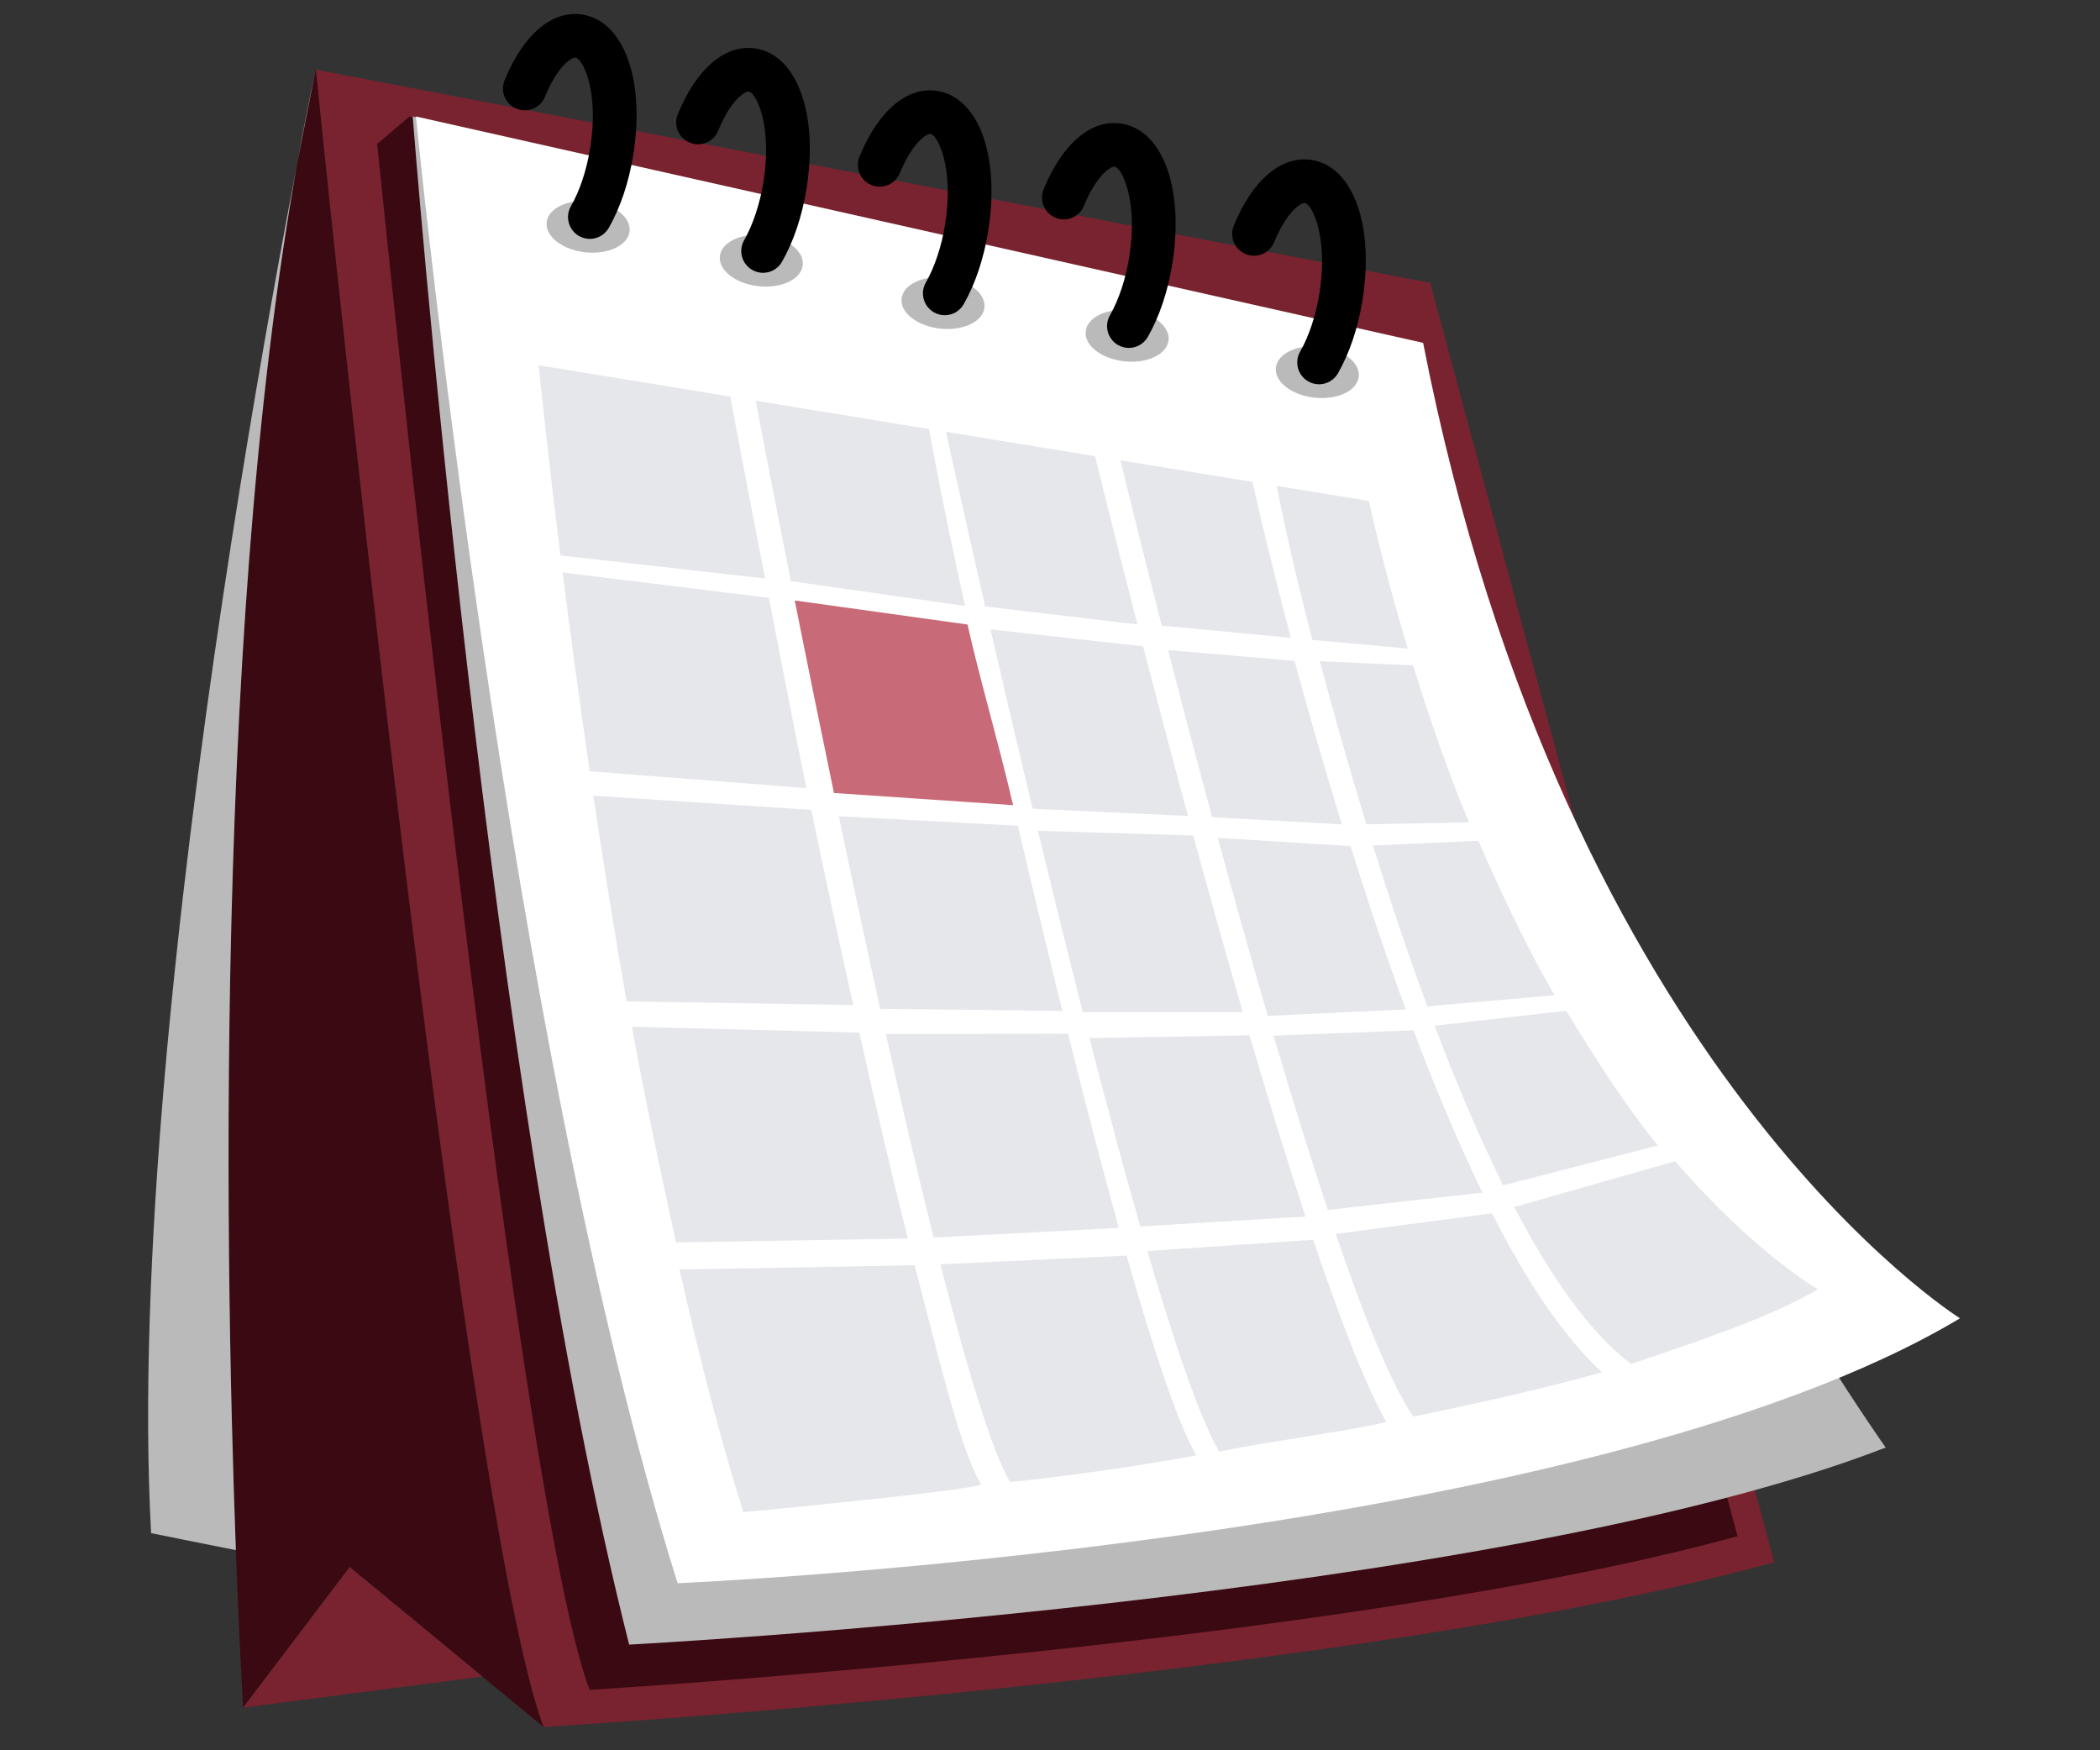 <?xml version="1.0" encoding="UTF-8"?>
<svg id="Layer_1" xmlns="http://www.w3.org/2000/svg" version="1.1" viewBox="0 0 300 250">
  <rect x="0" y="0" width="300" height="250" fill="#333333" stroke="none"/>
  <!-- Generator: Adobe Illustrator 29.1.0, SVG Export Plug-In . SVG Version: 2.1.0 Build 142)  -->
  <defs>
    <style>
      .st0 {
        fill: #78232f;
      }

      .st1 {
        fill: #c96a78;
      }

      .st2 {
        fill: #fff;
      }

      .st3 {
        fill: #3a0911;
      }

      .st4 {
        fill: #bababa;
      }

      .st5 {
        fill: #e6e7ea;
      }
    </style>
  </defs>
  <path class="st0" d="M45.117,9.948s20.765,205.578,32.533,236.726c0,0,115.594-6.922,175.814-23.534l-49.145-182.736L45.117,9.948Z"/>
  <path class="st3" d="M53.885,20.561s19.369,191.752,30.345,220.806c0,0,107.82-6.456,163.99-21.951l-45.84-170.447L58.5,16.639s-4.615,3.922-4.615,3.922Z"/>
  <path class="st4" d="M89.878,234.907s123.67-6.46,179.506-28.149c0,0-58.605-82.6-66.543-157.789L58.961,16.639s10.613,137.975,30.917,218.268h0Z"/>
  <path class="st2" d="M96.8,226.139s129.207-5.537,183.197-37.839c0,0-56.297-35.071-76.695-139.331L59.422,16.639s12.921,131.514,37.378,209.5Z"/>
  <path class="st5" d="M160.944,179.343c3.824,13.447,7.325,23.976,9.941,28.513-5.155,1.095-20.729,3.345-26.619,3.817-2.594-4.517-6.105-16.131-9.925-31.085l26.602-1.245h.001Z"/>
  <path class="st5" d="M152.577,147.649c2.433,9.754,4.894,19.229,7.254,27.734l-26.456,1.379c-2.228-8.921-4.542-18.845-6.826-29.054l26.028-.059h0Z"/>
  <path class="st5" d="M145.415,117.944c2.023,8.643,4.172,17.626,6.353,26.446l-26.022-.292c-2.035-9.181-4.035-18.522-5.916-27.51l25.585,1.355h0Z"/>
  <path class="st1" d="M138.216,89.203c1.735,7.748,4.333,16.442,6.512,25.799l-25.592-1.736c-2.067-9.925-3.974-19.33-5.605-27.501l24.686,3.438h0Z"/>
  <path class="st5" d="M112.979,83.002c-3.063-15.398-5.026-25.765-5.026-25.765l24.763,4.047s1.917,10.739,5.153,25.266l-24.89-3.547h0Z"/>
  <path class="st5" d="M187.604,177.086c3.805,11.301,7.408,20.602,10.424,26.015-4.438,1.177-16.551,2.734-23.857,4.231-2.711-4.599-6.324-15.174-10.26-28.639l23.693-1.607Z"/>
  <path class="st5" d="M178.507,147.874c2.66,9.078,5.365,17.909,7.992,25.89l-23.605,1.412c-2.363-8.26-4.823-17.442-7.259-26.905l22.871-.397h0Z"/>
  <path class="st5" d="M170.467,119.342c2.243,8.238,4.634,16.804,7.075,25.222l-22.855.005c-2.2-8.635-4.368-17.432-6.413-25.912l22.193.685h0Z"/>
  <path class="st5" d="M163.298,92.32c1.853,7.157,4.095,15.659,6.412,24.224l-22.191-1.028c-2.207-9.201-4.253-17.951-6.021-25.619l21.8,2.424h0Z"/>
  <path class="st5" d="M140.745,86.622c-3.414-14.881-5.614-24.944-5.614-24.944l21.309,3.482s2.358,9.692,6.05,24.03l-21.745-2.568h0Z"/>
  <path class="st5" d="M213.144,173.303c4.965,9.794,10.189,17.576,15.708,22.699-8.44,2.392-18.65,4.642-26.964,6.33-3.179-4.736-6.909-13.865-11.066-26.088l22.323-2.942h0Z"/>
  <path class="st5" d="M201.931,147.16c3.071,8.145,6.373,16.045,9.854,23.189l-22.1,2.467c-2.547-7.646-5.166-16.131-7.744-24.884l19.99-.772h0Z"/>
  <path class="st5" d="M192.94,120.857c2.388,7.65,5.029,15.569,7.882,23.324l-19.71.921c-2.466-8.455-4.882-17.099-7.148-25.424,0,0,18.976,1.179,18.976,1.179Z"/>
  <path class="st5" d="M184.938,94.394c1.855,6.927,4.206,15.034,6.749,23.361l-18.526-1.036c-2.312-8.552-4.448-16.695-6.296-23.863l18.073,1.538h0Z"/>
  <path class="st5" d="M165.967,89.359c-3.606-14.079-5.905-23.607-5.905-23.607l18.867,3.083s1.977,8.98,5.481,22.273l-18.443-1.749h0Z"/>
  <path class="st5" d="M239.305,165.859c11.55,13.316,20.389,18.288,20.389,18.288-6.475,3.919-17.824,7.672-26.682,10.673-5.845-4.375-11.463-12.423-16.693-22.413l22.986-6.548Z"/>
  <path class="st5" d="M187.476,91.395c-3.41-13.044-5.093-21.995-5.093-21.995l13.168,2.152c1.692,7.477,3.562,14.497,5.567,21.085l-13.643-1.242h.001Z"/>
  <path class="st5" d="M201.863,95.042c2.524,8.029,5.151,15.67,7.994,22.424l-14.662.274c-2.555-8.356-4.789-16.324-6.645-23.295l13.313.596h0Z"/>
  <path class="st5" d="M211.2,120.102c3.539,8.095,7.174,15.72,10.885,22.053l-18.181,1.583c-2.815-7.615-5.421-15.418-7.775-22.969l15.07-.667h0Z"/>
  <path class="st5" d="M223.747,144.376c4.558,7.486,8.86,14.094,13.104,19.237l-22.114,5.693c-3.465-6.975-6.747-14.751-9.796-22.798l18.806-2.132h0Z"/>
  <path class="st5" d="M129.691,176.905c-2.278-9.032-4.625-19.081-6.93-29.412l-32.479-.838c1.822,10.23,4.097,20.715,6.287,30.802l33.122-.551h0Z"/>
  <path class="st5" d="M121.888,143.553c-2.133-9.67-4.052-18.465-5.995-27.874l-31.131-2.027c1.399,9.368,2.983,19.292,4.749,29.382,0,0,32.377.519,32.377.519Z"/>
  <path class="st5" d="M115.201,112.564c-1.988-9.671-3.79-19.181-5.359-27.169l-29.471-3.627c1.053,8.319,2.346,17.972,3.875,28.396l30.955,2.4Z"/>
  <path class="st5" d="M130.667,180.727c3.888,15.041,6.709,26.718,9.51,31.338-2.946,1.007-33.992,3.922-33.992,3.922-3.308-10.549-6.347-22.351-9.11-34.657l33.592-.604h0Z"/>
  <path class="st5" d="M109.3,82.63c-3.037-15.528-4.969-25.986-4.969-25.986l-27.374-4.474s1.048,10.668,3.108,27.169l29.234,3.29h0Z"/>
  <path class="st3" d="M45.117,9.948s20.765,205.578,32.533,236.726l-27.687-22.842-15.228,20.073S25.736,97.855,45.117,9.948Z"/>
  <path class="st4" d="M33.694,221.414c-1.645-44.379-3.297-144.695,11.424-211.466,0,0-27.687,132.207-23.534,209.039l12.11,2.427Z"/>
  <polygon class="st0" points="68.916 239.469 49.963 223.832 34.735 243.905 68.916 239.469"/>
  <ellipse class="st4" cx="84.015" cy="32.39" rx="3.667" ry="5.955" transform="translate(42.857 112.475) rotate(-83.883)"/>
  <path d="M84.259,34.122c-.523,0-1.052-.133-1.54-.41-1.495-.853-2.015-2.755-1.163-4.249,1.271-2.23,2.251-5.18,2.756-8.307,1.301-8.048-1.033-12.751-2.077-12.92-.507-.107-2.569,1.136-4.385,5.585-.65,1.594-2.467,2.357-4.061,1.706-1.593-.65-2.356-2.468-1.706-4.061,2.681-6.566,6.832-10.071,11.146-9.381,5.915.956,8.957,9.394,7.233,20.064-.631,3.901-1.839,7.497-3.494,10.4-.575,1.007-1.626,1.572-2.709,1.573h0Z"/>
  <ellipse class="st4" cx="108.76" cy="37.235" rx="3.667" ry="5.955" transform="translate(60.148 141.408) rotate(-83.883)"/>
  <path d="M109.005,38.968c-.523,0-1.053-.133-1.54-.411-1.495-.853-2.015-2.755-1.162-4.248,1.271-2.23,2.25-5.18,2.755-8.307,1.301-8.048-1.033-12.751-2.076-12.92-.501-.107-2.566,1.129-4.386,5.585-.649,1.594-2.468,2.356-4.061,1.706s-2.356-2.468-1.706-4.061c2.682-6.568,6.846-10.07,11.147-9.381,5.914.956,8.956,9.394,7.232,20.063-.63,3.902-1.838,7.498-3.495,10.401-.575,1.008-1.626,1.573-2.708,1.573Z"/>
  <ellipse class="st4" cx="134.716" cy="43.291" rx="3.667" ry="5.955" transform="translate(77.316 172.627) rotate(-83.883)"/>
  <path d="M134.961,45.024c-.523,0-1.053-.133-1.54-.411-1.495-.853-2.015-2.755-1.162-4.248,1.271-2.23,2.25-5.179,2.755-8.307,1.301-8.048-1.033-12.751-2.077-12.92-.488-.105-2.568,1.136-4.385,5.585-.65,1.594-2.467,2.358-4.061,1.706-1.593-.65-2.356-2.468-1.706-4.061,2.681-6.566,6.832-10.072,11.146-9.381,5.915.956,8.957,9.394,7.233,20.064-.63,3.901-1.838,7.497-3.495,10.4-.575,1.008-1.626,1.573-2.708,1.573h0Z"/>
  <ellipse class="st4" cx="161.02" cy="47.964" rx="3.667" ry="5.955" transform="translate(96.171 202.956) rotate(-83.883)"/>
  <path d="M161.265,49.696c-.523,0-1.052-.133-1.54-.41-1.495-.853-2.015-2.755-1.163-4.249,1.271-2.23,2.251-5.18,2.756-8.307,1.301-8.048-1.033-12.751-2.077-12.92-.506-.094-2.566,1.129-4.386,5.585-.65,1.594-2.469,2.358-4.061,1.706-1.593-.65-2.356-2.468-1.706-4.061,2.682-6.568,6.842-10.072,11.147-9.381,5.915.956,8.957,9.394,7.233,20.064-.631,3.901-1.839,7.497-3.494,10.4-.575,1.007-1.626,1.572-2.709,1.573h0Z"/>
  <ellipse class="st4" cx="188.187" cy="53.155" rx="3.667" ry="5.955" transform="translate(115.282 234.607) rotate(-83.883)"/>
  <path d="M188.433,54.888c-.523,0-1.052-.133-1.54-.41-1.495-.853-2.015-2.755-1.163-4.249,1.274-2.232,2.252-5.182,2.756-8.307,1.301-8.048-1.033-12.751-2.077-12.92-.503-.098-2.569,1.137-4.385,5.585-.65,1.594-2.469,2.358-4.061,1.706-1.593-.65-2.356-2.468-1.706-4.061,2.681-6.566,6.833-10.067,11.146-9.381,5.915.956,8.957,9.394,7.233,20.064-.63,3.898-1.838,7.494-3.494,10.4-.575,1.007-1.626,1.572-2.709,1.573h0Z"/>
</svg>